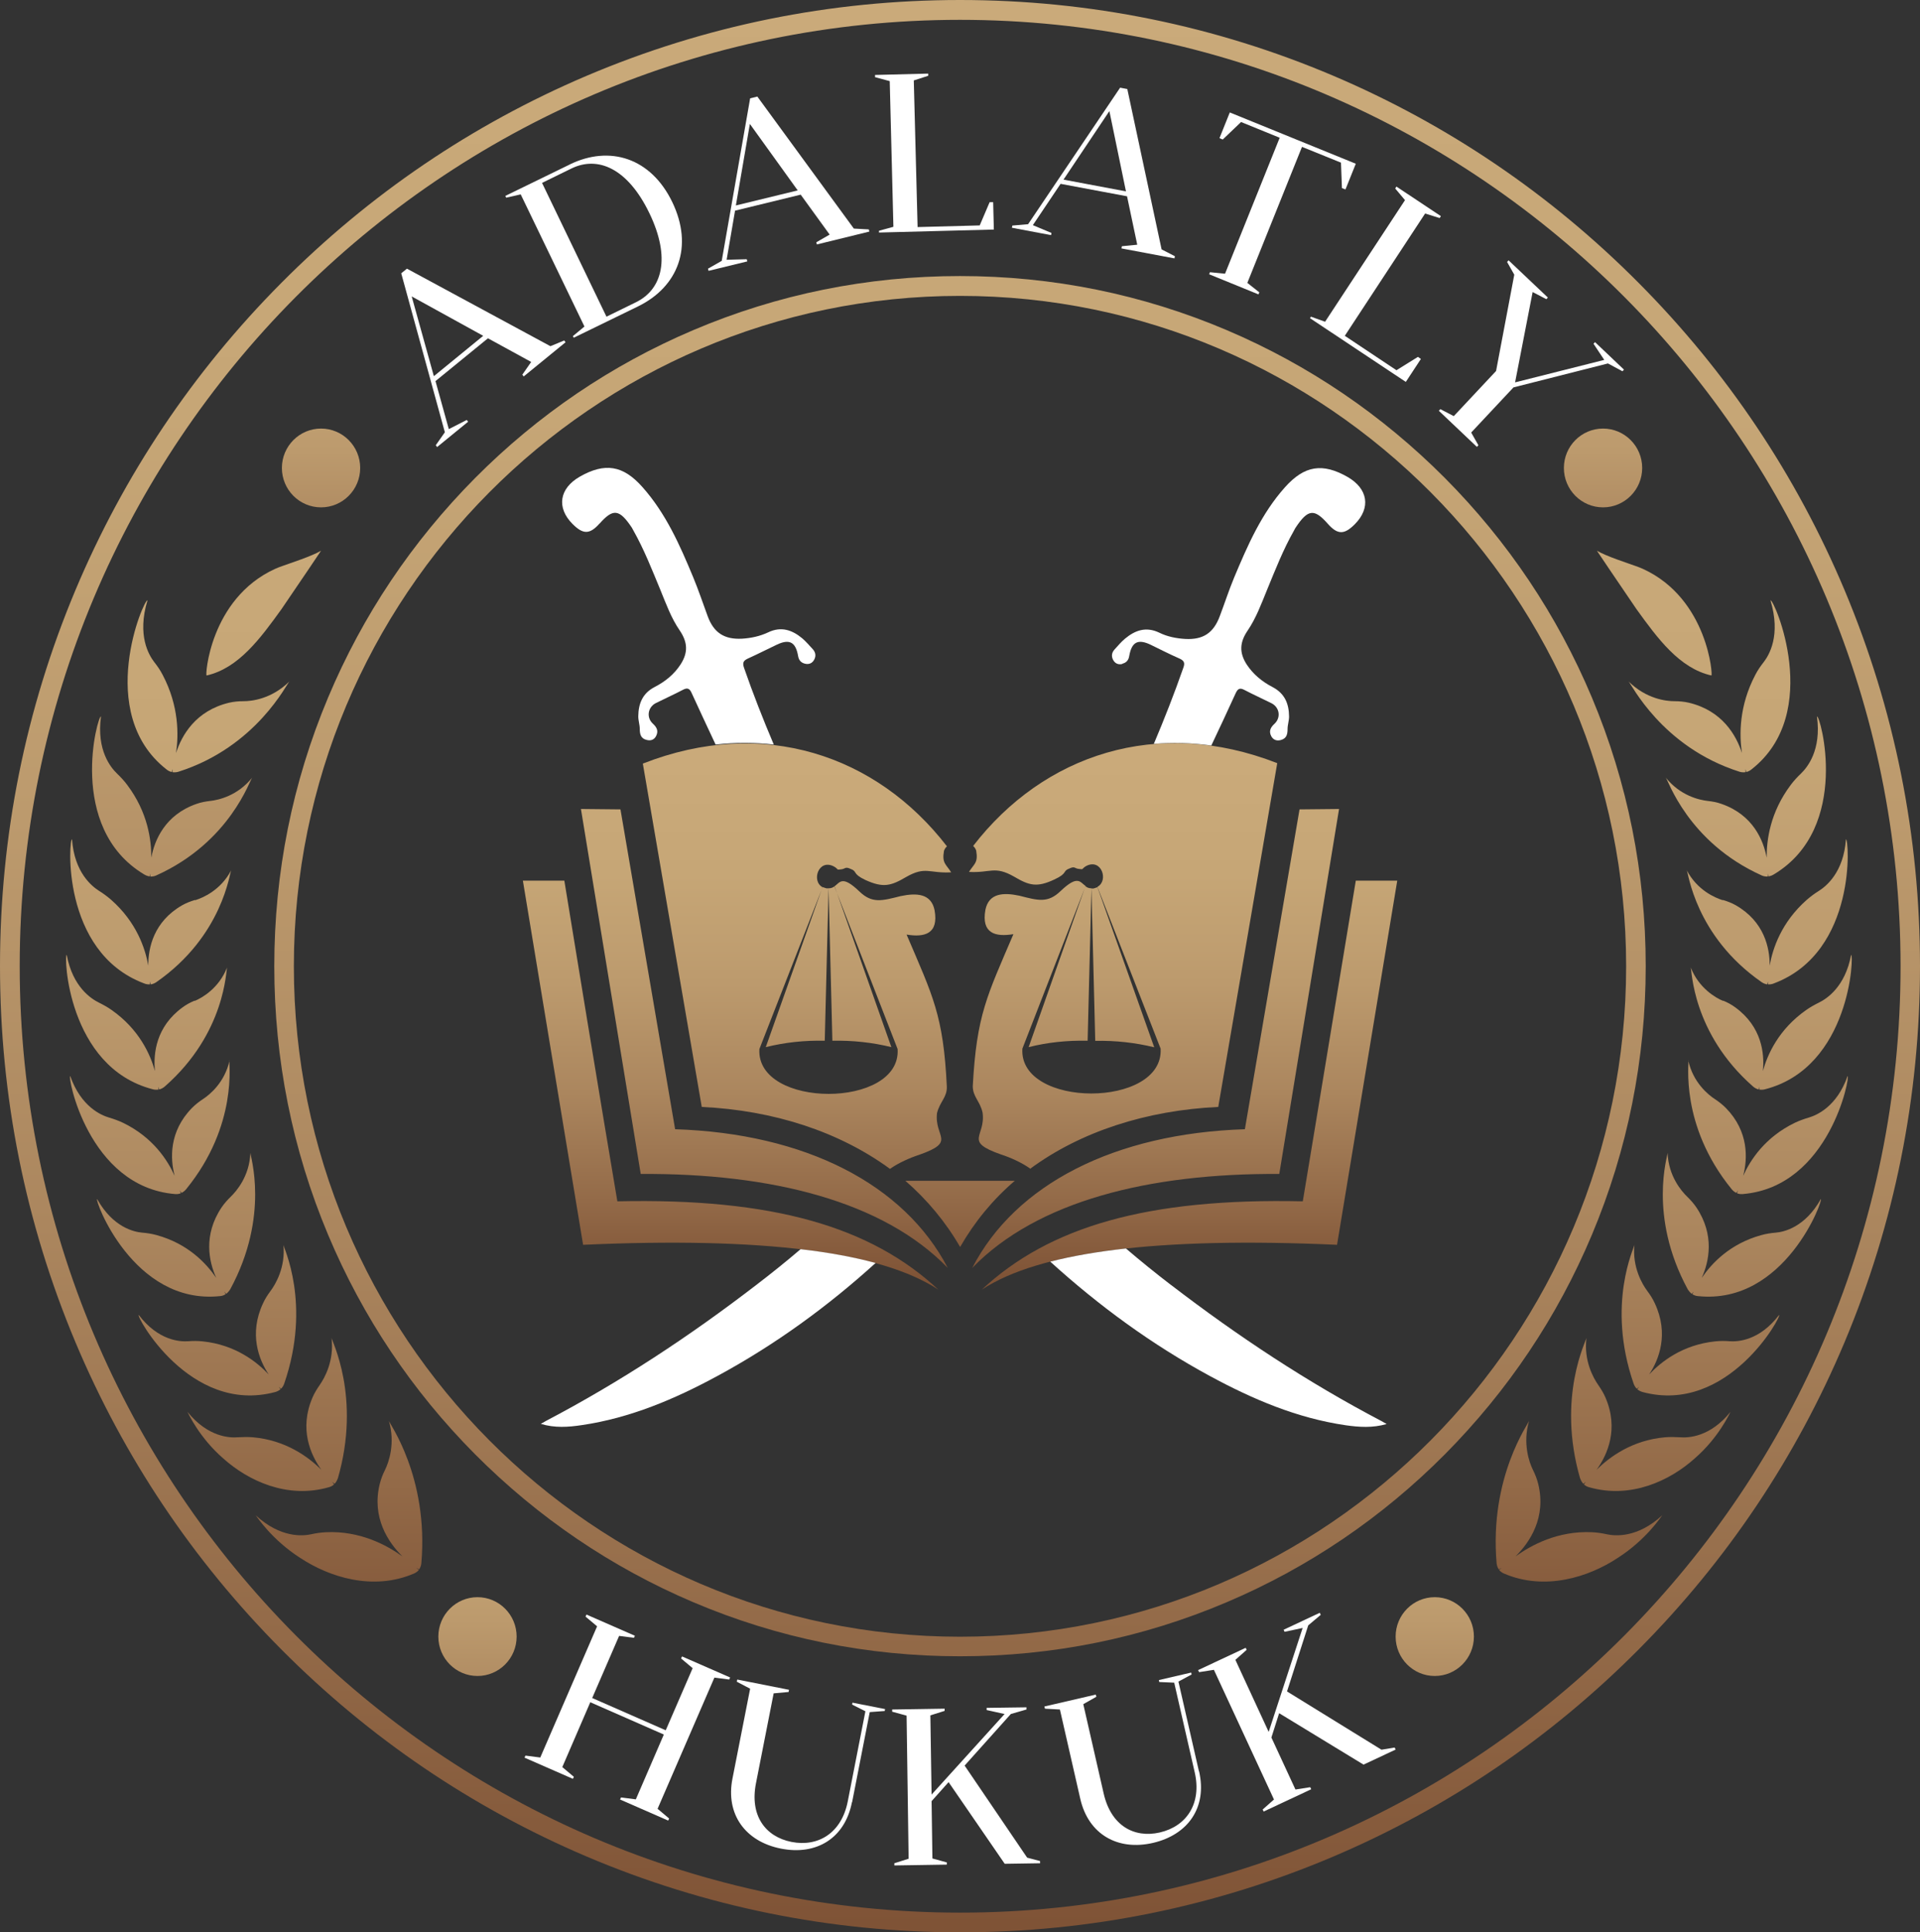 <svg width="162" height="163" viewBox="0 0 162 163" fill="none" xmlns="http://www.w3.org/2000/svg">
<rect x="0" y="0" width="162" height="163" fill="#333333" stroke="none"/>
<g clip-path="url(#clip0_53_85)">
<path d="M20.551 59.149C20.149 59.149 19.737 59.183 19.335 59.276C16.514 59.945 15.333 62.022 14.851 63.522C15.081 61.999 15.104 59.553 13.727 56.933C13.521 56.529 13.269 56.172 13.005 55.837C12.569 55.26 11.548 53.61 12.443 50.645C12.179 50.448 7.947 60.118 14.037 64.895C14.175 65.011 14.324 65.08 14.484 65.126C14.484 65.115 14.507 65.034 14.553 64.884C14.542 65.057 14.553 65.149 14.553 65.138C14.714 65.161 14.886 65.149 15.046 65.103C21.663 63.003 24.221 57.603 24.427 57.476C22.913 58.964 21.25 59.149 20.54 59.149H20.551Z" fill="url(#paint0_linear_53_85)"/>
<path d="M17.741 67.561C17.351 67.607 16.95 67.676 16.571 67.815C13.922 68.738 13.039 70.873 12.764 72.35C12.775 70.861 12.477 68.53 10.734 66.211C10.47 65.853 10.172 65.542 9.874 65.253C9.358 64.757 8.131 63.303 8.521 60.441C8.268 60.245 5.585 69.811 12.156 73.757C12.305 73.85 12.466 73.907 12.626 73.93C12.626 73.919 12.638 73.827 12.661 73.688C12.661 73.861 12.684 73.954 12.695 73.942C12.856 73.942 13.028 73.919 13.177 73.85C19.45 71.034 21.101 65.715 21.285 65.588C20.046 67.134 18.441 67.48 17.753 67.561H17.741Z" fill="url(#paint1_linear_53_85)"/>
<path d="M16.457 75.915C16.078 76.031 15.711 76.169 15.367 76.365C12.97 77.739 12.5 79.954 12.512 81.454C12.259 80.012 11.525 77.796 9.381 75.904C9.048 75.615 8.704 75.362 8.349 75.142C7.752 74.761 6.273 73.596 6.078 70.804C5.826 70.63 5.08 80.289 12.156 82.954C12.317 83.023 12.489 83.046 12.649 83.035C12.649 83.023 12.649 82.931 12.649 82.793C12.684 82.954 12.718 83.046 12.73 83.035C12.89 83.012 13.051 82.943 13.188 82.85C18.819 78.939 19.381 73.55 19.507 73.411C18.624 75.096 17.122 75.731 16.468 75.938L16.457 75.915Z" fill="url(#paint2_linear_53_85)"/>
<path d="M16.422 84.408C16.067 84.558 15.711 84.743 15.39 84.985C13.165 86.612 12.925 88.862 13.074 90.351C12.684 88.943 11.743 86.831 9.427 85.204C9.071 84.95 8.704 84.754 8.337 84.57C7.707 84.258 6.135 83.266 5.631 80.554C5.378 80.404 5.654 90.016 12.89 91.885C13.051 91.931 13.223 91.931 13.383 91.908C13.383 91.908 13.372 91.805 13.349 91.666C13.406 91.828 13.441 91.908 13.452 91.897C13.613 91.851 13.762 91.77 13.888 91.666C19.083 87.12 19.06 81.743 19.163 81.604C18.475 83.358 17.065 84.166 16.434 84.431L16.422 84.408Z" fill="url(#paint3_linear_53_85)"/>
<path d="M19.37 89.45C18.968 91.297 17.707 92.335 17.122 92.716C16.789 92.935 16.48 93.177 16.193 93.466C14.255 95.451 14.358 97.735 14.736 99.189C14.14 97.862 12.902 95.935 10.379 94.712C9.989 94.528 9.599 94.389 9.209 94.274C8.544 94.078 6.846 93.374 5.929 90.777C5.665 90.662 7.408 100.112 14.771 100.724C14.943 100.735 15.103 100.724 15.252 100.655C15.252 100.655 15.218 100.562 15.184 100.412C15.264 100.562 15.31 100.643 15.321 100.62C15.47 100.551 15.597 100.447 15.711 100.309C20.127 94.885 19.278 89.589 19.358 89.427L19.37 89.45Z" fill="url(#paint4_linear_53_85)"/>
<path d="M21.124 97.285C21.044 99.189 19.977 100.458 19.473 100.943C19.186 101.22 18.922 101.52 18.693 101.855C17.133 104.185 17.626 106.436 18.246 107.797C17.42 106.586 15.872 104.912 13.211 104.185C12.798 104.07 12.397 104.012 11.995 103.978C11.307 103.92 9.53 103.528 8.2 101.151C7.924 101.081 11.204 110.105 18.567 109.332C18.739 109.32 18.888 109.263 19.037 109.17C19.037 109.17 18.991 109.078 18.922 108.951C19.026 109.09 19.094 109.147 19.094 109.136C19.221 109.032 19.335 108.905 19.427 108.755C22.799 102.535 21.09 97.447 21.136 97.285H21.124Z" fill="url(#paint5_linear_53_85)"/>
<path d="M23.911 104.994C24.106 106.898 23.246 108.34 22.822 108.905C22.581 109.228 22.363 109.563 22.191 109.944C20.987 112.517 21.835 114.686 22.673 115.944C21.663 114.871 19.863 113.44 17.111 113.152C16.686 113.106 16.273 113.106 15.872 113.14C15.184 113.186 13.361 113.094 11.709 110.925C11.411 110.89 15.987 119.371 23.235 117.421C23.395 117.375 23.544 117.294 23.67 117.19C23.659 117.19 23.613 117.11 23.521 116.983C23.648 117.098 23.716 117.156 23.716 117.144C23.831 117.029 23.923 116.879 23.98 116.717C26.308 109.967 23.888 105.178 23.911 105.005V104.994Z" fill="url(#paint6_linear_53_85)"/>
<path d="M28.498 124.737C30.505 117.825 27.948 113.025 27.971 112.852C28.212 114.779 27.386 116.244 26.973 116.833C26.744 117.167 26.526 117.513 26.365 117.894C25.23 120.525 26.193 122.706 27.111 123.975C26.021 122.902 24.117 121.483 21.331 121.24C20.906 121.206 20.482 121.217 20.081 121.24C19.392 121.298 17.546 121.24 15.815 119.094C15.895 119.233 16.812 121.275 18.854 123.04C20.929 124.898 24.232 126.468 27.753 125.452C27.925 125.406 28.074 125.325 28.189 125.21C28.177 125.21 28.12 125.129 28.028 125.002C28.166 125.118 28.246 125.175 28.246 125.152C28.361 125.025 28.441 124.875 28.498 124.714V124.737Z" fill="url(#paint7_linear_53_85)"/>
<path d="M35.379 132.364C35.471 132.226 35.528 132.064 35.551 131.879C36.182 124.541 32.799 120.017 32.81 119.844C33.372 121.76 32.799 123.364 32.478 124.01C32.294 124.379 32.145 124.76 32.042 125.175C31.343 128.002 32.753 130.102 33.957 131.291C32.627 130.333 30.391 129.122 27.523 129.249C27.076 129.272 26.663 129.329 26.251 129.422C25.562 129.572 23.67 129.756 21.572 127.818C21.686 127.956 22.936 129.883 25.333 131.418C27.776 133.033 31.469 134.222 34.932 132.733C35.093 132.664 35.23 132.56 35.345 132.433C35.333 132.433 35.253 132.364 35.127 132.249C35.288 132.353 35.379 132.399 35.379 132.376V132.364Z" fill="url(#paint8_linear_53_85)"/>
<path d="M17.432 56.968C17.294 57.13 17.684 50.518 23.2 47.991C23.407 47.898 23.613 47.818 23.819 47.748C24.508 47.495 26.285 46.929 27.088 46.456C27.088 46.468 25.436 48.914 23.751 51.383C21.962 53.864 20.127 56.368 17.432 56.98V56.968Z" fill="url(#paint9_linear_53_85)"/>
<path d="M141.277 59.149C141.679 59.149 142.091 59.183 142.493 59.276C145.314 59.945 146.495 62.022 146.977 63.522C146.747 61.999 146.725 59.553 148.101 56.933C148.307 56.529 148.559 56.172 148.823 55.837C149.259 55.26 150.28 53.61 149.385 50.645C149.649 50.448 153.881 60.118 147.791 64.895C147.653 65.011 147.504 65.08 147.344 65.126C147.344 65.115 147.321 65.034 147.275 64.884C147.286 65.057 147.275 65.149 147.275 65.138C147.114 65.161 146.942 65.149 146.782 65.103C140.165 63.003 137.607 57.603 137.401 57.476C138.915 58.964 140.578 59.149 141.289 59.149H141.277Z" fill="url(#paint10_linear_53_85)"/>
<path d="M144.087 67.561C144.477 67.607 144.878 67.676 145.257 67.815C147.906 68.738 148.789 70.873 149.064 72.35C149.053 70.861 149.351 68.53 151.094 66.211C151.358 65.853 151.656 65.542 151.954 65.253C152.47 64.757 153.697 63.303 153.307 60.441C153.56 60.245 156.243 69.811 149.672 73.757C149.523 73.85 149.362 73.907 149.202 73.93C149.202 73.919 149.19 73.827 149.167 73.688C149.167 73.861 149.144 73.954 149.133 73.942C148.972 73.942 148.8 73.919 148.651 73.85C142.378 71.034 140.727 65.715 140.543 65.588C141.782 67.134 143.387 67.48 144.075 67.561H144.087Z" fill="url(#paint11_linear_53_85)"/>
<path d="M145.371 75.915C145.75 76.031 146.117 76.169 146.461 76.365C148.857 77.739 149.328 79.954 149.316 81.454C149.568 80.012 150.302 77.796 152.447 75.904C152.78 75.615 153.124 75.362 153.479 75.142C154.075 74.761 155.555 73.596 155.75 70.804C156.002 70.63 156.748 80.289 149.672 82.954C149.511 83.023 149.339 83.046 149.179 83.035C149.179 83.023 149.179 82.931 149.179 82.793C149.144 82.954 149.11 83.046 149.098 83.035C148.938 83.012 148.777 82.943 148.64 82.85C143.009 78.939 142.447 73.55 142.321 73.411C143.204 75.096 144.706 75.731 145.36 75.938L145.371 75.915Z" fill="url(#paint12_linear_53_85)"/>
<path d="M145.394 84.408C145.75 84.558 146.105 84.743 146.426 84.985C148.651 86.612 148.892 88.862 148.743 90.351C149.133 88.943 150.073 86.831 152.39 85.204C152.745 84.95 153.112 84.754 153.479 84.57C154.11 84.258 155.681 83.266 156.186 80.554C156.438 80.404 156.163 90.016 148.926 91.885C148.766 91.931 148.594 91.931 148.433 91.908C148.433 91.908 148.445 91.805 148.468 91.666C148.41 91.828 148.376 91.908 148.364 91.897C148.204 91.851 148.055 91.77 147.929 91.666C142.734 87.12 142.757 81.743 142.653 81.604C143.341 83.358 144.752 84.166 145.383 84.431L145.394 84.408Z" fill="url(#paint13_linear_53_85)"/>
<path d="M142.447 89.45C142.848 91.297 144.11 92.335 144.695 92.716C145.027 92.935 145.337 93.177 145.624 93.466C147.562 95.451 147.459 97.735 147.08 99.189C147.676 97.862 148.915 95.935 151.438 94.712C151.828 94.528 152.218 94.389 152.608 94.274C153.273 94.078 154.97 93.374 155.888 90.777C156.151 90.662 154.408 100.112 147.046 100.724C146.874 100.735 146.713 100.724 146.564 100.655C146.564 100.655 146.598 100.562 146.633 100.412C146.553 100.562 146.507 100.643 146.495 100.62C146.346 100.551 146.22 100.447 146.105 100.309C141.69 94.885 142.539 89.589 142.458 89.427L142.447 89.45Z" fill="url(#paint14_linear_53_85)"/>
<path d="M140.704 97.285C140.784 99.189 141.85 100.458 142.355 100.943C142.642 101.22 142.905 101.52 143.135 101.855C144.695 104.185 144.201 106.436 143.582 107.797C144.408 106.586 145.956 104.912 148.617 104.185C149.029 104.07 149.431 104.012 149.832 103.978C150.52 103.92 152.298 103.528 153.628 101.151C153.903 101.081 150.624 110.105 143.261 109.332C143.089 109.32 142.94 109.263 142.791 109.17C142.791 109.17 142.837 109.078 142.905 108.951C142.802 109.09 142.733 109.147 142.733 109.136C142.607 109.032 142.493 108.905 142.401 108.755C139.029 102.535 140.738 97.447 140.692 97.285H140.704Z" fill="url(#paint15_linear_53_85)"/>
<path d="M137.905 104.994C137.711 106.898 138.571 108.34 138.995 108.905C139.236 109.228 139.454 109.563 139.626 109.944C140.83 112.517 139.981 114.686 139.144 115.944C140.153 114.871 141.954 113.44 144.706 113.152C145.13 113.106 145.543 113.106 145.945 113.14C146.633 113.186 148.456 113.094 150.108 110.925C150.406 110.89 145.83 119.371 138.582 117.421C138.422 117.375 138.272 117.294 138.146 117.19C138.158 117.19 138.204 117.11 138.295 116.983C138.169 117.098 138.1 117.156 138.1 117.144C137.986 117.029 137.894 116.879 137.837 116.717C135.509 109.967 137.928 105.178 137.905 105.005V104.994Z" fill="url(#paint16_linear_53_85)"/>
<path d="M133.329 124.737C131.323 117.825 133.88 113.025 133.857 112.852C133.616 114.779 134.442 116.244 134.855 116.833C135.084 117.167 135.302 117.513 135.463 117.894C136.598 120.525 135.635 122.706 134.717 123.975C135.807 122.902 137.71 121.483 140.497 121.24C140.921 121.206 141.346 121.217 141.747 121.24C142.435 121.298 144.282 121.24 146.013 119.094C145.933 119.233 145.016 121.275 142.974 123.04C140.898 124.898 137.596 126.468 134.075 125.452C133.903 125.406 133.754 125.325 133.639 125.21C133.651 125.21 133.708 125.129 133.8 125.002C133.662 125.118 133.582 125.175 133.582 125.152C133.467 125.025 133.387 124.875 133.329 124.714V124.737Z" fill="url(#paint17_linear_53_85)"/>
<path d="M126.449 132.364C126.357 132.226 126.3 132.064 126.277 131.879C125.646 124.541 129.029 120.017 129.018 119.844C128.456 121.76 129.029 123.364 129.35 124.01C129.534 124.379 129.683 124.76 129.786 125.175C130.485 128.002 129.075 130.102 127.871 131.291C129.201 130.333 131.437 129.122 134.304 129.249C134.752 129.272 135.165 129.329 135.577 129.422C136.265 129.572 138.158 129.756 140.256 127.818C140.142 127.956 138.892 129.883 136.495 131.418C134.052 133.033 130.359 134.222 126.896 132.733C126.735 132.664 126.598 132.56 126.483 132.433C126.495 132.433 126.575 132.364 126.701 132.249C126.54 132.353 126.449 132.399 126.449 132.376V132.364Z" fill="url(#paint18_linear_53_85)"/>
<path d="M144.396 56.968C144.534 57.13 144.144 50.518 138.628 47.991C138.422 47.898 138.215 47.818 138.009 47.748C137.321 47.495 135.543 46.929 134.74 46.456C134.74 46.468 136.392 48.914 138.077 51.383C139.867 53.864 141.701 56.368 144.396 56.98V56.968Z" fill="url(#paint19_linear_53_85)"/>
<path d="M81 163C70.071 163 59.463 160.842 49.474 156.596C39.829 152.488 31.171 146.615 23.728 139.126C16.285 131.637 10.447 122.925 6.365 113.221C2.145 103.17 0 92.497 0 81.5C0 70.503 2.145 59.83 6.365 49.779C10.447 40.075 16.285 31.363 23.728 23.874C31.171 16.385 39.829 10.512 49.474 6.404C59.463 2.158 70.071 0 81 0C91.929 0 102.537 2.158 112.526 6.404C122.171 10.512 130.829 16.385 138.272 23.874C145.715 31.363 151.552 40.075 155.635 49.779C159.855 59.83 162 70.503 162 81.5C162 92.497 159.855 103.17 155.635 113.221C151.552 122.925 145.715 131.637 138.272 139.126C130.829 146.615 122.171 152.488 112.526 156.596C102.537 160.842 91.929 163 81 163ZM81 1.673C37.249 1.673 1.663 37.479 1.663 81.5C1.663 125.521 37.26 161.338 81.011 161.338C124.763 161.338 160.36 125.521 160.36 81.5C160.36 37.479 124.751 1.673 81 1.673Z" fill="url(#paint20_linear_53_85)"/>
<path d="M45.586 148.253L50.38 137.187L49.405 136.368L49.485 136.195L53.568 137.983L53.488 138.156L52.238 137.995L49.967 143.234L56.171 145.957L58.442 140.718L57.467 139.899L57.547 139.726L61.607 141.503L61.527 141.676L60.277 141.514L55.483 152.58L56.458 153.399L56.378 153.573L52.318 151.796L52.398 151.622L53.648 151.784L56.011 146.315L49.806 143.591L47.444 149.061L48.419 149.88L48.339 150.053L44.256 148.265L44.336 148.092L45.586 148.253Z" fill="white"/>
<path d="M71.883 152.026C71.286 155.084 68.867 156.526 65.896 155.938C62.903 155.35 61.206 153.053 61.802 150.03L63.293 142.449L62.169 141.86L62.204 141.676L66.573 142.541L66.538 142.726L65.277 142.841L63.786 150.422C63.247 153.157 64.578 154.934 66.779 155.373C69.073 155.823 71.011 154.588 71.527 151.969L73.018 144.353L71.894 143.787L71.929 143.626L74.681 144.168L74.647 144.33L73.385 144.422L71.894 152.038L71.883 152.026Z" fill="white"/>
<path d="M78.58 151.404L84.762 144.584L83.248 144.249V144.065L86.608 144.019V144.203L85.289 144.584L81.39 148.934L86.665 156.7L87.755 156.988V157.173L84.773 157.219L80.037 150.33L78.603 151.934L78.672 156.769L79.888 157.104V157.288L75.461 157.358V157.173L76.665 156.792L76.493 144.722L75.277 144.388V144.203L79.704 144.134V144.319L78.5 144.699L78.603 151.427L78.58 151.404Z" fill="white"/>
<path d="M101.173 149.419C101.872 152.465 100.244 154.761 97.296 155.453C94.326 156.146 91.838 154.75 91.149 151.738L89.429 144.203L88.168 144.134L88.122 143.949L92.457 142.945L92.503 143.13L91.402 143.753L93.122 151.288C93.741 154 95.679 155.073 97.858 154.577C100.141 154.046 101.402 152.119 100.806 149.511L99.074 141.941L97.812 141.884L97.778 141.722L100.508 141.087L100.542 141.249L99.43 141.849L101.161 149.419H101.173Z" fill="white"/>
<path d="M107.044 146.095L109.911 137.326L108.386 137.649L108.306 137.476L111.356 136.045L111.437 136.218L110.382 137.107L108.592 142.68L116.563 147.595L117.675 147.411L117.756 147.584L115.049 148.853L107.927 144.515L107.274 146.568L109.304 150.953L110.554 150.757L110.634 150.93L106.62 152.811L106.54 152.638L107.492 151.796L102.423 140.857L101.173 141.053L101.092 140.88L105.106 138.999L105.186 139.172L104.235 140.014L107.056 146.118L107.044 146.095Z" fill="white"/>
<path d="M81 139.714C73.19 139.714 65.61 138.18 58.476 135.145C51.584 132.214 45.403 128.014 40.081 122.671C34.772 117.329 30.597 111.097 27.684 104.163C24.668 96.985 23.143 89.358 23.143 81.5C23.143 73.642 24.668 66.015 27.684 58.837C30.597 51.902 34.772 45.683 40.081 40.329C45.391 34.986 51.584 30.786 58.476 27.855C65.61 24.82 73.19 23.286 81 23.286C88.81 23.286 96.39 24.82 103.524 27.855C110.416 30.786 116.597 34.986 121.919 40.329C127.228 45.671 131.403 51.902 134.316 58.837C137.332 66.015 138.857 73.642 138.857 81.5C138.857 89.358 137.332 96.985 134.316 104.163C131.403 111.097 127.228 117.317 121.919 122.671C116.609 128.014 110.416 132.214 103.524 135.145C96.39 138.18 88.81 139.714 81 139.714ZM81 24.959C50.013 24.959 24.794 50.322 24.794 81.511C24.794 112.701 50.001 138.064 81 138.064C111.999 138.064 137.206 112.701 137.206 81.511C137.206 50.322 111.999 24.959 81 24.959Z" fill="url(#paint21_linear_53_85)"/>
<path d="M46.435 29.205L47.605 28.721L47.719 28.871L44.187 31.755L44.072 31.605L44.818 30.532L41.171 28.536L36.744 32.148L37.868 36.198L39.382 35.425L39.497 35.575L36.882 37.709L36.767 37.559L37.535 36.463L33.854 23.055L34.336 22.663L46.446 29.205H46.435ZM36.607 31.732L40.77 28.328L34.737 25.005L36.607 31.732Z" fill="white"/>
<path d="M48.052 13.881C51.447 12.22 54.921 13.316 56.722 17.043C58.534 20.805 57.227 24.186 53.832 25.847L48.407 28.49L48.339 28.351L49.313 27.544L43.935 16.397L42.708 16.674L42.639 16.524L48.063 13.881H48.052ZM45.735 15.428L51.171 26.713L53.648 25.501C55.896 24.405 56.607 21.751 54.795 17.989C52.972 14.204 50.449 13.12 48.212 14.216L45.735 15.428Z" fill="white"/>
<path d="M72.043 19.282L73.305 19.351L73.351 19.535L68.924 20.62L68.878 20.436L70.002 19.789L67.559 16.42L62.02 17.77L61.309 21.913L63.007 21.866L63.052 22.051L59.784 22.847L59.738 22.663L60.896 22.005L63.293 8.296L63.901 8.146L72.043 19.282ZM62.089 17.331L67.307 16.062L63.27 10.454L62.089 17.331Z" fill="white"/>
<path d="M82.663 19.016L83.5 17.055H83.798L83.856 19.363L74.165 19.616V19.466L75.381 19.132L75.071 6.843L73.832 6.508V6.323L78.317 6.208V6.393L77.101 6.785L77.422 19.155L82.652 19.016H82.663Z" fill="white"/>
<path d="M98.007 21.036L99.131 21.613L99.097 21.797L94.624 20.955L94.659 20.77L95.955 20.643L95.094 16.558L89.487 15.508L87.147 18.993L88.718 19.651L88.684 19.835L85.381 19.212L85.415 19.028L86.746 18.912L94.51 7.396L95.117 7.512L98.007 21.024V21.036ZM89.727 15.151L95.003 16.143L93.604 9.37L89.727 15.162V15.151Z" fill="white"/>
<path d="M109.854 12.393L105.244 23.863L106.253 24.659L106.184 24.832L102.021 23.136L102.09 22.962L103.363 23.089L107.973 11.62L104.716 10.293L103.168 11.77L102.893 11.654L103.764 9.485L114.395 13.812L113.524 15.981L113.226 15.866L113.145 13.72L109.866 12.393H109.854Z" fill="white"/>
<path d="M117.836 31.225L119.637 30.105L119.889 30.278L118.616 32.217L110.531 26.84L110.611 26.713L111.804 27.14L118.547 16.882L117.721 15.901L117.825 15.739L121.575 18.232L121.471 18.393L120.244 18.012L113.467 28.328L117.836 31.236V31.225Z" fill="white"/>
<path d="M127.848 32.252L135.359 30.359L134.453 28.998L134.58 28.859L137.022 31.179L136.896 31.317L135.669 30.659L127.699 32.679L124.132 36.487L124.74 37.56L124.614 37.698L121.403 34.652L121.529 34.513L122.664 35.102L126.231 31.294L127.767 23.171L127.16 22.098L127.286 21.959L130.6 25.098L130.474 25.236L129.316 24.636L127.836 32.252H127.848Z" fill="white"/>
<path fill-rule="evenodd" clip-rule="evenodd" d="M44.118 74.288L49.199 105.005C64.337 104.324 74.314 105.582 79.177 108.79C73.488 103.494 65.254 101.047 52.089 101.336C52.089 101.336 50.517 92.082 47.616 74.288H44.107H44.118ZM91.585 74.75C91.688 74.854 91.872 74.934 92.09 74.934L91.769 87.789C90.048 87.754 88.374 87.927 86.791 88.331L91.585 74.75ZM92.594 74.831L97.388 88.343C95.782 87.951 94.131 87.766 92.411 87.8L92.09 74.946H92.273L92.594 74.842V74.831ZM69.406 74.831L69.727 74.934H69.91L69.589 87.789C67.869 87.754 66.229 87.927 64.612 88.331L69.406 74.819V74.831ZM70.415 74.75L75.209 88.331C73.637 87.939 71.951 87.754 70.231 87.789L69.91 74.934C70.128 74.934 70.3 74.865 70.415 74.75ZM54.233 64.376C57.49 83.323 59.21 93.374 59.21 93.374C65.288 93.662 70.805 95.462 75.094 98.601C75.805 98.093 76.78 97.666 77.559 97.412C80.748 96.293 78.809 95.936 79.062 93.882C79.314 92.912 79.922 92.555 79.888 91.654C79.601 85.643 78.706 84.016 76.493 78.835C78.03 79.089 79.211 78.766 78.855 76.781C78.569 75.373 77.353 75.304 75.988 75.592C74.417 75.985 73.591 76.238 72.513 75.2C71.046 73.792 70.874 74.438 70.403 74.773L75.736 88.493C76.057 93.535 63.786 93.535 64.073 88.493L69.406 74.842C68.442 74.335 69.05 72.431 70.335 73.077C70.805 73.331 70.518 73.4 70.977 73.331C71.332 73.296 71.298 73.077 71.768 73.296C72.376 73.515 71.871 73.688 73.018 74.231C74.52 74.911 75.163 74.738 76.459 73.977C78.099 73.042 78.385 73.688 80.254 73.585C79.83 72.904 79.463 72.823 79.647 71.784C79.681 71.646 79.784 71.496 79.899 71.392C73.959 63.684 64.371 60.441 54.245 64.411L54.233 64.376ZM76.39 99.605C78.213 101.186 79.784 103.067 81.011 105.19C82.227 103.067 83.764 101.197 85.622 99.605H76.39ZM86.906 98.601C91.161 95.462 96.711 93.662 102.79 93.374C102.79 93.374 104.51 83.323 107.767 64.376C97.64 60.418 88.053 63.661 82.112 71.357C82.216 71.461 82.33 71.611 82.365 71.75C82.548 72.8 82.181 72.869 81.757 73.55C83.58 73.654 83.901 73.007 85.553 73.942C86.837 74.704 87.491 74.877 88.947 74.196C90.129 73.654 89.624 73.481 90.232 73.261C90.702 73.042 90.656 73.261 91.023 73.296C91.493 73.365 91.207 73.296 91.665 73.042C92.95 72.396 93.558 74.3 92.594 74.808L97.927 88.458C98.214 93.501 85.943 93.501 86.264 88.458L91.597 74.738C91.126 74.415 90.954 73.769 89.486 75.165C88.408 76.204 87.594 75.962 86.012 75.558C84.647 75.269 83.431 75.338 83.144 76.746C82.789 78.731 83.97 79.054 85.507 78.8C83.294 83.981 82.399 85.608 82.078 91.62C82.078 92.52 82.686 92.878 82.904 93.847C83.19 95.901 81.264 96.259 84.44 97.378C85.232 97.632 86.195 98.059 86.906 98.566V98.601ZM112.985 68.23L107.939 99.028C96.918 98.959 87.48 101.336 82.032 106.955C85.679 99.893 94.051 95.612 105.037 95.255L109.648 68.276L112.973 68.242L112.985 68.23ZM117.893 74.288L112.813 105.005C97.675 104.324 87.697 105.582 82.835 108.79C88.523 103.494 96.757 101.047 109.923 101.336C109.923 101.336 111.46 92.082 114.395 74.288H117.905H117.893ZM49.015 68.23L54.061 99.028C65.082 98.959 74.532 101.336 79.968 106.955C76.287 99.893 67.949 95.612 56.963 95.255L52.352 68.276L49.027 68.242L49.015 68.23Z" fill="url(#paint22_linear_53_85)"/>
<path d="M50.586 44.171C51.722 42.89 52.249 42.913 53.316 44.517C53.362 44.587 53.396 44.679 53.442 44.748C54.348 46.352 55.013 48.06 55.713 49.745C56.194 50.922 56.63 52.133 57.352 53.183C58.018 54.164 58.075 55.029 57.433 56.033C56.882 56.887 56.114 57.499 55.242 57.949C54.21 58.48 53.866 59.357 53.855 60.43C53.855 60.787 53.981 61.134 53.981 61.491C53.981 61.941 54.073 62.299 54.554 62.414C54.898 62.507 55.185 62.414 55.357 62.091C55.575 61.664 55.426 61.353 55.082 61.041C54.52 60.522 54.657 59.657 55.334 59.31C56.091 58.93 56.871 58.583 57.616 58.191C58.006 57.983 58.19 58.076 58.362 58.468C59.027 59.922 59.703 61.364 60.38 62.807C62.054 62.611 63.694 62.622 65.288 62.807C64.382 60.672 63.534 58.514 62.777 56.333C62.616 55.872 62.754 55.71 63.133 55.537C63.947 55.168 64.738 54.764 65.541 54.383C66.607 53.876 67.135 54.153 67.341 55.341C67.399 55.687 67.582 55.906 67.926 55.987C68.27 56.068 68.546 55.941 68.706 55.63C68.867 55.318 68.809 55.018 68.58 54.764C68.293 54.453 68.018 54.129 67.697 53.852C66.837 53.137 65.908 52.814 64.807 53.345C64.119 53.668 63.373 53.829 62.616 53.876C61.114 53.956 60.22 53.379 59.703 51.96C59.302 50.875 58.935 49.768 58.488 48.694C57.364 45.983 56.183 43.306 54.199 41.079C52.57 39.244 51.033 39.002 48.912 40.213C47.192 41.206 46.939 42.821 48.304 44.194C49.187 45.083 49.749 45.106 50.586 44.16V44.171Z" fill="white"/>
<path d="M98.822 108.409C97.514 107.405 96.241 106.378 95.002 105.316C92.594 105.582 90.461 105.951 88.615 106.424C92.72 110.151 97.181 113.417 102.101 116.082C105.702 118.032 109.441 119.625 113.535 120.225C114.671 120.386 115.817 120.467 116.999 120.121C116.849 120.04 116.7 119.948 116.551 119.867C110.301 116.59 104.441 112.713 98.844 108.42L98.822 108.409Z" fill="white"/>
<path d="M94.693 55.987C95.037 55.906 95.221 55.687 95.278 55.341C95.484 54.152 96.012 53.875 97.078 54.383C97.881 54.775 98.672 55.179 99.487 55.537C99.877 55.71 100.014 55.883 99.842 56.333C99.085 58.502 98.248 60.637 97.354 62.749C98.925 62.61 100.553 62.657 102.205 62.887C102.904 61.422 103.581 59.956 104.258 58.48C104.441 58.087 104.613 57.995 105.003 58.203C105.748 58.595 106.528 58.941 107.285 59.322C107.962 59.668 108.099 60.522 107.537 61.053C107.193 61.364 107.044 61.687 107.262 62.103C107.434 62.414 107.721 62.518 108.065 62.426C108.547 62.299 108.638 61.953 108.638 61.503C108.638 61.145 108.765 60.799 108.765 60.441C108.753 59.368 108.409 58.502 107.377 57.96C106.505 57.51 105.737 56.887 105.186 56.045C104.544 55.041 104.602 54.175 105.267 53.195C105.989 52.133 106.425 50.933 106.907 49.756C107.606 48.06 108.271 46.352 109.177 44.76C109.223 44.679 109.258 44.598 109.304 44.529C110.37 42.913 110.898 42.902 112.033 44.183C112.87 45.129 113.432 45.106 114.315 44.217C115.68 42.844 115.428 41.229 113.707 40.236C111.586 39.025 110.06 39.267 108.42 41.102C106.436 43.317 105.267 46.006 104.131 48.718C103.684 49.791 103.329 50.898 102.916 51.983C102.388 53.402 101.505 53.979 100.003 53.898C99.234 53.852 98.489 53.702 97.812 53.368C96.7 52.837 95.782 53.16 94.922 53.875C94.601 54.141 94.326 54.475 94.039 54.787C93.81 55.041 93.753 55.341 93.913 55.652C94.074 55.964 94.349 56.091 94.693 56.01V55.987Z" fill="white"/>
<path d="M67.536 105.386C66.321 106.424 65.071 107.428 63.786 108.409C58.19 112.713 52.318 116.578 46.079 119.855C45.93 119.936 45.781 120.029 45.632 120.109C46.802 120.467 47.949 120.386 49.096 120.213C53.178 119.613 56.928 118.021 60.529 116.071C65.392 113.44 69.819 110.22 73.878 106.539C72.055 106.043 69.945 105.651 67.548 105.374L67.536 105.386Z" fill="white"/>
<path d="M40.288 141.376C42.112 141.376 43.591 139.888 43.591 138.053C43.591 136.217 42.112 134.729 40.288 134.729C38.464 134.729 36.985 136.217 36.985 138.053C36.985 139.888 38.464 141.376 40.288 141.376Z" fill="url(#paint23_linear_53_85)"/>
<path d="M121.058 141.376C122.883 141.376 124.361 139.888 124.361 138.053C124.361 136.217 122.883 134.729 121.058 134.729C119.234 134.729 117.756 136.217 117.756 138.053C117.756 139.888 119.234 141.376 121.058 141.376Z" fill="url(#paint24_linear_53_85)"/>
<path d="M135.256 42.798C137.08 42.798 138.559 41.31 138.559 39.475C138.559 37.64 137.08 36.152 135.256 36.152C133.432 36.152 131.953 37.64 131.953 39.475C131.953 41.31 133.432 42.798 135.256 42.798Z" fill="url(#paint25_linear_53_85)"/>
<path d="M27.088 42.798C28.912 42.798 30.391 41.31 30.391 39.475C30.391 37.64 28.912 36.152 27.088 36.152C25.264 36.152 23.785 37.64 23.785 39.475C23.785 41.31 25.264 42.798 27.088 42.798Z" fill="url(#paint26_linear_53_85)"/>
</g>
<defs>
<linearGradient id="paint0_linear_53_85" x1="17.604" y1="39.486" x2="17.604" y2="140.28" gradientUnits="userSpaceOnUse">
<stop stop-color="#CAAA7A"/>
<stop offset="0.22" stop-color="#C6A676"/>
<stop offset="0.43" stop-color="#BC9A6D"/>
<stop offset="0.64" stop-color="#AB865E"/>
<stop offset="0.85" stop-color="#936A48"/>
<stop offset="1" stop-color="#7F5336"/>
</linearGradient>
<linearGradient id="paint1_linear_53_85" x1="14.519" y1="0" x2="14.519" y2="140.28" gradientUnits="userSpaceOnUse">
<stop stop-color="#CAAA7A"/>
<stop offset="0.22" stop-color="#C6A676"/>
<stop offset="0.43" stop-color="#BC9A6D"/>
<stop offset="0.64" stop-color="#AB865E"/>
<stop offset="0.85" stop-color="#936A48"/>
<stop offset="1" stop-color="#7F5336"/>
</linearGradient>
<linearGradient id="paint2_linear_53_85" x1="12.718" y1="39.487" x2="12.718" y2="140.28" gradientUnits="userSpaceOnUse">
<stop stop-color="#CAAA7A"/>
<stop offset="0.22" stop-color="#C6A676"/>
<stop offset="0.43" stop-color="#BC9A6D"/>
<stop offset="0.64" stop-color="#AB865E"/>
<stop offset="0.85" stop-color="#936A48"/>
<stop offset="1" stop-color="#7F5336"/>
</linearGradient>
<linearGradient id="paint3_linear_53_85" x1="12.363" y1="39.487" x2="12.363" y2="140.28" gradientUnits="userSpaceOnUse">
<stop stop-color="#CAAA7A"/>
<stop offset="0.22" stop-color="#C6A676"/>
<stop offset="0.43" stop-color="#BC9A6D"/>
<stop offset="0.64" stop-color="#AB865E"/>
<stop offset="0.85" stop-color="#936A48"/>
<stop offset="1" stop-color="#7F5336"/>
</linearGradient>
<linearGradient id="paint4_linear_53_85" x1="12.661" y1="39.486" x2="12.661" y2="140.28" gradientUnits="userSpaceOnUse">
<stop stop-color="#CAAA7A"/>
<stop offset="0.22" stop-color="#C6A676"/>
<stop offset="0.43" stop-color="#BC9A6D"/>
<stop offset="0.64" stop-color="#AB865E"/>
<stop offset="0.85" stop-color="#936A48"/>
<stop offset="1" stop-color="#7F5336"/>
</linearGradient>
<linearGradient id="paint5_linear_53_85" x1="14.84" y1="39.486" x2="14.84" y2="140.28" gradientUnits="userSpaceOnUse">
<stop stop-color="#CAAA7A"/>
<stop offset="0.22" stop-color="#C6A676"/>
<stop offset="0.43" stop-color="#BC9A6D"/>
<stop offset="0.64" stop-color="#AB865E"/>
<stop offset="0.85" stop-color="#936A48"/>
<stop offset="1" stop-color="#7F5336"/>
</linearGradient>
<linearGradient id="paint6_linear_53_85" x1="18.338" y1="39.487" x2="18.338" y2="140.28" gradientUnits="userSpaceOnUse">
<stop stop-color="#CAAA7A"/>
<stop offset="0.22" stop-color="#C6A676"/>
<stop offset="0.43" stop-color="#BC9A6D"/>
<stop offset="0.64" stop-color="#AB865E"/>
<stop offset="0.85" stop-color="#936A48"/>
<stop offset="1" stop-color="#7F5336"/>
</linearGradient>
<linearGradient id="paint7_linear_53_85" x1="22.535" y1="39.487" x2="22.535" y2="140.28" gradientUnits="userSpaceOnUse">
<stop stop-color="#CAAA7A"/>
<stop offset="0.22" stop-color="#C6A676"/>
<stop offset="0.43" stop-color="#BC9A6D"/>
<stop offset="0.64" stop-color="#AB865E"/>
<stop offset="0.85" stop-color="#936A48"/>
<stop offset="1" stop-color="#7F5336"/>
</linearGradient>
<linearGradient id="paint8_linear_53_85" x1="28.602" y1="39.487" x2="28.602" y2="140.28" gradientUnits="userSpaceOnUse">
<stop stop-color="#CAAA7A"/>
<stop offset="0.22" stop-color="#C6A676"/>
<stop offset="0.43" stop-color="#BC9A6D"/>
<stop offset="0.64" stop-color="#AB865E"/>
<stop offset="0.85" stop-color="#936A48"/>
<stop offset="1" stop-color="#7F5336"/>
</linearGradient>
<linearGradient id="paint9_linear_53_85" x1="22.248" y1="39.486" x2="22.248" y2="140.28" gradientUnits="userSpaceOnUse">
<stop stop-color="#CAAA7A"/>
<stop offset="0.22" stop-color="#C6A676"/>
<stop offset="0.43" stop-color="#BC9A6D"/>
<stop offset="0.64" stop-color="#AB865E"/>
<stop offset="0.85" stop-color="#936A48"/>
<stop offset="1" stop-color="#7F5336"/>
</linearGradient>
<linearGradient id="paint10_linear_53_85" x1="144.213" y1="39.486" x2="144.213" y2="140.28" gradientUnits="userSpaceOnUse">
<stop stop-color="#CAAA7A"/>
<stop offset="0.22" stop-color="#C6A676"/>
<stop offset="0.43" stop-color="#BC9A6D"/>
<stop offset="0.64" stop-color="#AB865E"/>
<stop offset="0.85" stop-color="#936A48"/>
<stop offset="1" stop-color="#7F5336"/>
</linearGradient>
<linearGradient id="paint11_linear_53_85" x1="147.309" y1="39.487" x2="147.309" y2="140.28" gradientUnits="userSpaceOnUse">
<stop stop-color="#CAAA7A"/>
<stop offset="0.22" stop-color="#C6A676"/>
<stop offset="0.43" stop-color="#BC9A6D"/>
<stop offset="0.64" stop-color="#AB865E"/>
<stop offset="0.85" stop-color="#936A48"/>
<stop offset="1" stop-color="#7F5336"/>
</linearGradient>
<linearGradient id="paint12_linear_53_85" x1="149.11" y1="39.487" x2="149.11" y2="140.28" gradientUnits="userSpaceOnUse">
<stop stop-color="#CAAA7A"/>
<stop offset="0.22" stop-color="#C6A676"/>
<stop offset="0.43" stop-color="#BC9A6D"/>
<stop offset="0.64" stop-color="#AB865E"/>
<stop offset="0.85" stop-color="#936A48"/>
<stop offset="1" stop-color="#7F5336"/>
</linearGradient>
<linearGradient id="paint13_linear_53_85" x1="149.454" y1="39.487" x2="149.454" y2="140.28" gradientUnits="userSpaceOnUse">
<stop stop-color="#CAAA7A"/>
<stop offset="0.22" stop-color="#C6A676"/>
<stop offset="0.43" stop-color="#BC9A6D"/>
<stop offset="0.64" stop-color="#AB865E"/>
<stop offset="0.85" stop-color="#936A48"/>
<stop offset="1" stop-color="#7F5336"/>
</linearGradient>
<linearGradient id="paint14_linear_53_85" x1="149.167" y1="39.486" x2="149.167" y2="140.28" gradientUnits="userSpaceOnUse">
<stop stop-color="#CAAA7A"/>
<stop offset="0.22" stop-color="#C6A676"/>
<stop offset="0.43" stop-color="#BC9A6D"/>
<stop offset="0.64" stop-color="#AB865E"/>
<stop offset="0.85" stop-color="#936A48"/>
<stop offset="1" stop-color="#7F5336"/>
</linearGradient>
<linearGradient id="paint15_linear_53_85" x1="146.977" y1="39.486" x2="146.977" y2="140.28" gradientUnits="userSpaceOnUse">
<stop stop-color="#CAAA7A"/>
<stop offset="0.22" stop-color="#C6A676"/>
<stop offset="0.43" stop-color="#BC9A6D"/>
<stop offset="0.64" stop-color="#AB865E"/>
<stop offset="0.85" stop-color="#936A48"/>
<stop offset="1" stop-color="#7F5336"/>
</linearGradient>
<linearGradient id="paint16_linear_53_85" x1="143.479" y1="39.487" x2="143.479" y2="140.28" gradientUnits="userSpaceOnUse">
<stop stop-color="#CAAA7A"/>
<stop offset="0.22" stop-color="#C6A676"/>
<stop offset="0.43" stop-color="#BC9A6D"/>
<stop offset="0.64" stop-color="#AB865E"/>
<stop offset="0.85" stop-color="#936A48"/>
<stop offset="1" stop-color="#7F5336"/>
</linearGradient>
<linearGradient id="paint17_linear_53_85" x1="139.281" y1="39.487" x2="139.281" y2="140.28" gradientUnits="userSpaceOnUse">
<stop stop-color="#CAAA7A"/>
<stop offset="0.22" stop-color="#C6A676"/>
<stop offset="0.43" stop-color="#BC9A6D"/>
<stop offset="0.64" stop-color="#AB865E"/>
<stop offset="0.85" stop-color="#936A48"/>
<stop offset="1" stop-color="#7F5336"/>
</linearGradient>
<linearGradient id="paint18_linear_53_85" x1="133.226" y1="39.487" x2="133.226" y2="140.28" gradientUnits="userSpaceOnUse">
<stop stop-color="#CAAA7A"/>
<stop offset="0.22" stop-color="#C6A676"/>
<stop offset="0.43" stop-color="#BC9A6D"/>
<stop offset="0.64" stop-color="#AB865E"/>
<stop offset="0.85" stop-color="#936A48"/>
<stop offset="1" stop-color="#7F5336"/>
</linearGradient>
<linearGradient id="paint19_linear_53_85" x1="139.58" y1="39.486" x2="139.58" y2="140.28" gradientUnits="userSpaceOnUse">
<stop stop-color="#CAAA7A"/>
<stop offset="0.22" stop-color="#C6A676"/>
<stop offset="0.43" stop-color="#BC9A6D"/>
<stop offset="0.64" stop-color="#AB865E"/>
<stop offset="0.85" stop-color="#936A48"/>
<stop offset="1" stop-color="#7F5336"/>
</linearGradient>
<linearGradient id="paint20_linear_53_85" x1="81" y1="-1.396" x2="81" y2="162.388" gradientUnits="userSpaceOnUse">
<stop stop-color="#CAAA7A"/>
<stop offset="0.22" stop-color="#C6A676"/>
<stop offset="0.43" stop-color="#BC9A6D"/>
<stop offset="0.64" stop-color="#AB865E"/>
<stop offset="0.85" stop-color="#936A48"/>
<stop offset="1" stop-color="#7F5336"/>
</linearGradient>
<linearGradient id="paint21_linear_53_85" x1="81" y1="-1.396" x2="81" y2="162.388" gradientUnits="userSpaceOnUse">
<stop stop-color="#CAAA7A"/>
<stop offset="0.22" stop-color="#C6A676"/>
<stop offset="0.43" stop-color="#BC9A6D"/>
<stop offset="0.64" stop-color="#AB865E"/>
<stop offset="0.85" stop-color="#936A48"/>
<stop offset="1" stop-color="#7F5336"/>
</linearGradient>
<linearGradient id="paint22_linear_53_85" x1="81" y1="64.192" x2="81" y2="107.89" gradientUnits="userSpaceOnUse">
<stop stop-color="#CAAA7A"/>
<stop offset="0.22" stop-color="#C6A676"/>
<stop offset="0.43" stop-color="#BC9A6D"/>
<stop offset="0.64" stop-color="#AB865E"/>
<stop offset="0.85" stop-color="#936A48"/>
<stop offset="1" stop-color="#7F5336"/>
</linearGradient>
<linearGradient id="paint23_linear_53_85" x1="40.288" y1="121.194" x2="40.288" y2="157.15" gradientUnits="userSpaceOnUse">
<stop stop-color="#CAAA7A"/>
<stop offset="0.22" stop-color="#C6A676"/>
<stop offset="0.43" stop-color="#BC9A6D"/>
<stop offset="0.64" stop-color="#AB865E"/>
<stop offset="0.85" stop-color="#936A48"/>
<stop offset="1" stop-color="#7F5336"/>
</linearGradient>
<linearGradient id="paint24_linear_53_85" x1="121.058" y1="121.194" x2="121.058" y2="157.15" gradientUnits="userSpaceOnUse">
<stop stop-color="#CAAA7A"/>
<stop offset="0.22" stop-color="#C6A676"/>
<stop offset="0.43" stop-color="#BC9A6D"/>
<stop offset="0.64" stop-color="#AB865E"/>
<stop offset="0.85" stop-color="#936A48"/>
<stop offset="1" stop-color="#7F5336"/>
</linearGradient>
<linearGradient id="paint25_linear_53_85" x1="135.256" y1="22.628" x2="135.256" y2="58.572" gradientUnits="userSpaceOnUse">
<stop stop-color="#CAAA7A"/>
<stop offset="0.22" stop-color="#C6A676"/>
<stop offset="0.43" stop-color="#BC9A6D"/>
<stop offset="0.64" stop-color="#AB865E"/>
<stop offset="0.85" stop-color="#936A48"/>
<stop offset="1" stop-color="#7F5336"/>
</linearGradient>
<linearGradient id="paint26_linear_53_85" x1="27.088" y1="22.628" x2="27.088" y2="58.572" gradientUnits="userSpaceOnUse">
<stop stop-color="#CAAA7A"/>
<stop offset="0.22" stop-color="#C6A676"/>
<stop offset="0.43" stop-color="#BC9A6D"/>
<stop offset="0.64" stop-color="#AB865E"/>
<stop offset="0.85" stop-color="#936A48"/>
<stop offset="1" stop-color="#7F5336"/>
</linearGradient>
<clipPath id="clip0_53_85">
<rect width="162" height="163" fill="white"/>
</clipPath>
</defs>
</svg>
